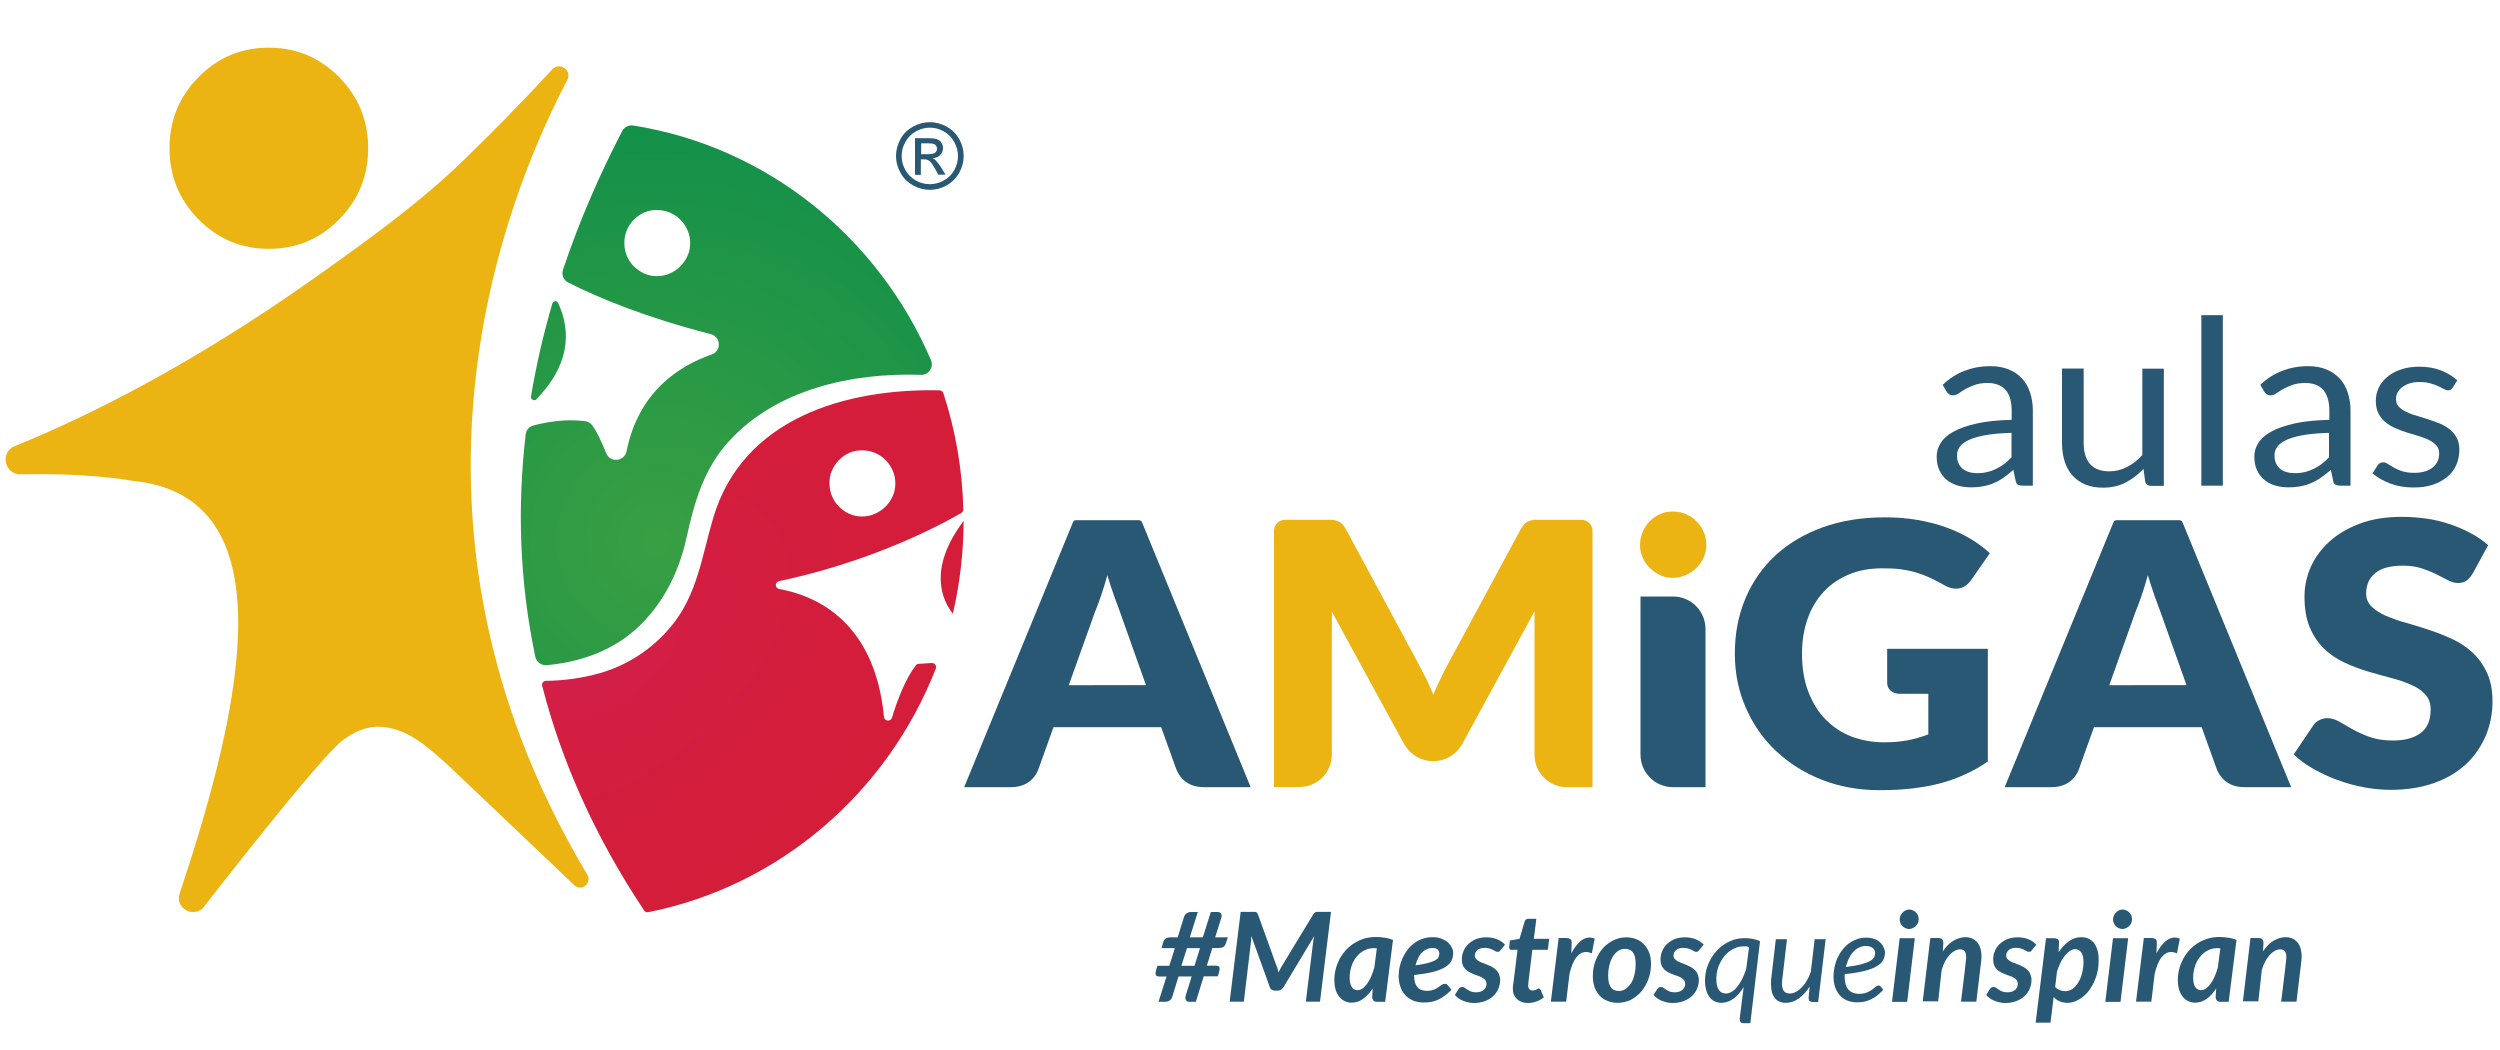 <?xml version="1.0" encoding="utf-8"?>
<!-- Generator: Adobe Illustrator 25.0.0, SVG Export Plug-In . SVG Version: 6.00 Build 0)  -->
<svg version="1.1" id="Capa_1" xmlns="http://www.w3.org/2000/svg" xmlns:xlink="http://www.w3.org/1999/xlink" x="0px" y="0px"
	 viewBox="0 0 150 63" style="enable-background:new 0 0 150 63;" xml:space="preserve">
<style type="text/css">
	.st0{fill:#295874;}
	.st1{fill:#EBB413;}
	.st2{fill-rule:evenodd;clip-rule:evenodd;fill:#EBB413;}
	.st3{fill:url(#SVGID_1_);}
	.st4{fill:url(#SVGID_2_);}
	.st5{fill:url(#SVGID_3_);}
</style>
<g>
	<path class="st0" d="M121.96,29.14h-0.57c-0.13,0-0.23-0.02-0.3-0.05c-0.08-0.04-0.13-0.12-0.15-0.24l-0.14-0.66
		c-0.19,0.17-0.38,0.32-0.56,0.45c-0.18,0.13-0.37,0.24-0.58,0.33c-0.2,0.09-0.42,0.16-0.65,0.2c-0.23,0.05-0.48,0.07-0.76,0.07
		c-0.28,0-0.55-0.04-0.8-0.11c-0.25-0.08-0.46-0.19-0.65-0.34c-0.18-0.15-0.33-0.34-0.44-0.58c-0.11-0.23-0.16-0.51-0.16-0.83
		c0-0.28,0.08-0.55,0.24-0.8c0.16-0.26,0.41-0.49,0.77-0.68c0.35-0.2,0.82-0.36,1.39-0.49c0.58-0.13,1.27-0.2,2.1-0.22v-0.55
		c0-0.54-0.12-0.96-0.36-1.24c-0.25-0.28-0.61-0.42-1.08-0.42c-0.31,0-0.58,0.04-0.79,0.12c-0.21,0.08-0.4,0.16-0.56,0.25
		c-0.16,0.1-0.29,0.18-0.4,0.26c-0.11,0.08-0.22,0.11-0.34,0.11c-0.09,0-0.16-0.02-0.23-0.07c-0.07-0.05-0.12-0.1-0.15-0.16
		l-0.23-0.4c0.4-0.38,0.84-0.66,1.31-0.84c0.47-0.18,0.98-0.28,1.55-0.28c0.41,0,0.77,0.06,1.09,0.19c0.32,0.13,0.59,0.31,0.8,0.54
		c0.22,0.23,0.38,0.51,0.49,0.84c0.11,0.33,0.17,0.69,0.17,1.08V29.14z M118.62,28.39c0.23,0,0.43-0.02,0.62-0.07
		c0.19-0.04,0.37-0.11,0.53-0.19c0.17-0.08,0.33-0.18,0.48-0.29c0.15-0.12,0.3-0.25,0.44-0.4v-1.47c-0.59,0.02-1.09,0.06-1.51,0.13
		c-0.42,0.07-0.75,0.17-1.01,0.28c-0.26,0.12-0.45,0.25-0.57,0.41c-0.12,0.16-0.18,0.33-0.18,0.53c0,0.19,0.03,0.34,0.09,0.48
		c0.06,0.13,0.15,0.24,0.25,0.33c0.11,0.08,0.23,0.15,0.37,0.19C118.29,28.37,118.45,28.39,118.62,28.39z"/>
	<path class="st0" d="M125.02,22.11v4.49c0,0.53,0.13,0.94,0.38,1.24c0.26,0.29,0.64,0.44,1.16,0.44c0.38,0,0.73-0.09,1.06-0.26
		c0.34-0.17,0.64-0.41,0.92-0.72v-5.18h1.29v7.03h-0.77c-0.18,0-0.3-0.08-0.35-0.26l-0.1-0.76c-0.32,0.34-0.67,0.61-1.07,0.82
		c-0.4,0.21-0.85,0.31-1.36,0.31c-0.4,0-0.75-0.06-1.06-0.19c-0.31-0.13-0.56-0.31-0.77-0.54c-0.21-0.23-0.36-0.51-0.47-0.84
		c-0.1-0.33-0.16-0.69-0.16-1.09v-4.49H125.02z"/>
	<path class="st0" d="M133.37,18.91v10.23h-1.29V18.91H133.37z"/>
	<path class="st0" d="M141.01,29.14h-0.57c-0.13,0-0.23-0.02-0.3-0.05c-0.08-0.04-0.13-0.12-0.15-0.24l-0.14-0.66
		c-0.19,0.17-0.38,0.32-0.57,0.45c-0.18,0.13-0.37,0.24-0.58,0.33c-0.2,0.09-0.42,0.16-0.64,0.2c-0.23,0.05-0.48,0.07-0.76,0.07
		c-0.29,0-0.55-0.04-0.8-0.11c-0.25-0.08-0.46-0.19-0.64-0.34c-0.18-0.15-0.33-0.34-0.44-0.58c-0.11-0.23-0.16-0.51-0.16-0.83
		c0-0.28,0.08-0.55,0.24-0.8c0.16-0.26,0.42-0.49,0.77-0.68c0.35-0.2,0.82-0.36,1.39-0.49c0.57-0.13,1.27-0.2,2.1-0.22v-0.55
		c0-0.54-0.12-0.96-0.36-1.24c-0.24-0.28-0.61-0.42-1.08-0.42c-0.31,0-0.58,0.04-0.79,0.12c-0.22,0.08-0.4,0.16-0.56,0.25
		c-0.16,0.1-0.29,0.18-0.41,0.26c-0.11,0.08-0.22,0.11-0.33,0.11c-0.09,0-0.16-0.02-0.23-0.07c-0.07-0.05-0.12-0.1-0.15-0.16
		l-0.23-0.4c0.4-0.38,0.84-0.66,1.31-0.84c0.47-0.18,0.98-0.28,1.55-0.28c0.41,0,0.77,0.06,1.09,0.19c0.32,0.13,0.58,0.31,0.8,0.54
		c0.22,0.23,0.38,0.51,0.49,0.84c0.11,0.33,0.17,0.69,0.17,1.08V29.14z M137.67,28.39c0.23,0,0.43-0.02,0.62-0.07
		c0.19-0.04,0.36-0.11,0.53-0.19c0.17-0.08,0.33-0.18,0.48-0.29c0.15-0.12,0.3-0.25,0.44-0.4v-1.47c-0.59,0.02-1.1,0.06-1.51,0.13
		c-0.41,0.07-0.75,0.17-1.01,0.28c-0.26,0.12-0.45,0.25-0.57,0.41c-0.12,0.16-0.18,0.33-0.18,0.53c0,0.19,0.03,0.34,0.09,0.48
		c0.06,0.13,0.15,0.24,0.25,0.33c0.1,0.08,0.23,0.15,0.37,0.19C137.35,28.37,137.51,28.39,137.67,28.39z"/>
	<path class="st0" d="M147.15,23.27c-0.06,0.1-0.15,0.15-0.27,0.15c-0.07,0-0.16-0.03-0.25-0.08c-0.09-0.05-0.2-0.11-0.34-0.17
		c-0.13-0.06-0.29-0.12-0.47-0.17c-0.18-0.05-0.4-0.08-0.65-0.08c-0.22,0-0.41,0.03-0.58,0.08c-0.17,0.05-0.32,0.13-0.45,0.22
		c-0.12,0.09-0.22,0.2-0.28,0.32c-0.07,0.12-0.1,0.26-0.1,0.4c0,0.18,0.05,0.33,0.16,0.45c0.11,0.12,0.25,0.22,0.43,0.31
		c0.18,0.09,0.38,0.17,0.61,0.23c0.23,0.07,0.46,0.14,0.7,0.22c0.24,0.08,0.47,0.16,0.7,0.25c0.23,0.09,0.43,0.21,0.61,0.35
		c0.18,0.14,0.32,0.31,0.43,0.51c0.11,0.2,0.16,0.44,0.16,0.73c0,0.32-0.06,0.62-0.18,0.9c-0.12,0.28-0.3,0.51-0.53,0.71
		c-0.24,0.2-0.52,0.36-0.87,0.48c-0.34,0.12-0.74,0.17-1.18,0.17c-0.51,0-0.97-0.08-1.39-0.24c-0.42-0.16-0.77-0.36-1.06-0.61
		l0.3-0.47c0.04-0.06,0.09-0.11,0.14-0.14c0.05-0.03,0.12-0.05,0.21-0.05c0.09,0,0.18,0.03,0.27,0.1c0.1,0.06,0.21,0.13,0.35,0.21
		c0.14,0.08,0.3,0.15,0.5,0.22c0.2,0.06,0.44,0.1,0.73,0.1c0.25,0,0.47-0.03,0.66-0.09c0.19-0.06,0.35-0.15,0.47-0.25
		c0.13-0.11,0.22-0.23,0.28-0.37c0.06-0.14,0.09-0.29,0.09-0.44c0-0.2-0.05-0.36-0.16-0.48c-0.11-0.13-0.25-0.23-0.43-0.33
		c-0.18-0.09-0.38-0.17-0.61-0.24c-0.23-0.07-0.46-0.14-0.7-0.21c-0.24-0.07-0.47-0.16-0.7-0.26c-0.23-0.1-0.43-0.21-0.61-0.36
		c-0.18-0.14-0.32-0.32-0.43-0.53c-0.11-0.21-0.16-0.46-0.16-0.77c0-0.27,0.06-0.53,0.17-0.77c0.12-0.25,0.28-0.46,0.51-0.65
		c0.22-0.19,0.49-0.34,0.82-0.45c0.32-0.11,0.69-0.17,1.1-0.17c0.48,0,0.91,0.07,1.3,0.22c0.38,0.15,0.71,0.35,0.99,0.6
		L147.15,23.27z"/>
</g>
<path class="st0" d="M113.06,44.54c0.55,0,1.03-0.05,1.45-0.13c0.42-0.09,0.82-0.2,1.19-0.35v-2.43h-1.68
	c-0.25,0-0.44-0.06-0.58-0.19c-0.14-0.12-0.21-0.28-0.21-0.47v-2.04h6.04v6.76c-0.43,0.3-0.89,0.56-1.36,0.77
	c-0.47,0.22-0.97,0.4-1.5,0.54c-0.53,0.14-1.1,0.24-1.7,0.31c-0.6,0.07-1.25,0.1-1.94,0.1c-1.25,0-2.4-0.21-3.45-0.62
	c-1.06-0.42-1.97-0.99-2.75-1.72c-0.78-0.73-1.38-1.6-1.82-2.6c-0.44-1-0.66-2.09-0.66-3.26c0-1.19,0.21-2.29,0.63-3.29
	c0.42-1,1.02-1.87,1.8-2.59c0.78-0.72,1.73-1.29,2.84-1.69c1.11-0.4,2.35-0.6,3.72-0.6c0.71,0,1.37,0.05,1.99,0.16
	c0.62,0.11,1.2,0.26,1.72,0.45c0.52,0.19,1,0.42,1.44,0.68c0.44,0.26,0.82,0.55,1.16,0.86l-1.14,1.64
	c-0.11,0.15-0.24,0.27-0.39,0.36c-0.15,0.09-0.32,0.13-0.5,0.13c-0.23,0-0.47-0.07-0.72-0.22c-0.31-0.17-0.6-0.33-0.88-0.45
	c-0.28-0.13-0.56-0.23-0.85-0.32c-0.29-0.08-0.59-0.14-0.91-0.18c-0.32-0.04-0.68-0.05-1.08-0.05c-0.74,0-1.4,0.12-1.99,0.37
	c-0.59,0.25-1.1,0.59-1.51,1.04c-0.42,0.45-0.74,0.98-0.96,1.61c-0.22,0.62-0.34,1.32-0.34,2.09c0,0.85,0.12,1.61,0.37,2.27
	c0.25,0.66,0.59,1.22,1.03,1.67c0.44,0.46,0.96,0.8,1.56,1.04C111.69,44.42,112.34,44.54,113.06,44.54z"/>
<path class="st0" d="M148.34,34.45c-0.12,0.18-0.24,0.31-0.37,0.4c-0.13,0.09-0.3,0.13-0.5,0.13c-0.18,0-0.37-0.05-0.58-0.16
	c-0.21-0.11-0.44-0.22-0.7-0.36c-0.26-0.13-0.56-0.25-0.89-0.36c-0.33-0.11-0.71-0.16-1.14-0.16c-0.74,0-1.29,0.15-1.65,0.45
	c-0.36,0.3-0.54,0.7-0.54,1.21c0,0.32,0.11,0.59,0.33,0.8c0.22,0.21,0.5,0.4,0.86,0.55c0.35,0.15,0.76,0.3,1.21,0.42
	c0.46,0.13,0.92,0.27,1.39,0.43c0.48,0.16,0.94,0.34,1.39,0.55c0.45,0.21,0.86,0.49,1.21,0.81c0.35,0.33,0.64,0.73,0.86,1.21
	c0.22,0.47,0.33,1.04,0.33,1.71c0,0.74-0.14,1.43-0.41,2.08c-0.28,0.64-0.67,1.21-1.18,1.69c-0.52,0.48-1.15,0.86-1.92,1.13
	c-0.76,0.27-1.62,0.41-2.58,0.41c-0.53,0-1.07-0.05-1.61-0.15c-0.55-0.1-1.08-0.25-1.6-0.44c-0.51-0.18-0.99-0.41-1.45-0.67
	c-0.45-0.25-0.84-0.54-1.18-0.86l1.17-1.74c0.08-0.13,0.21-0.24,0.36-0.32c0.16-0.08,0.32-0.12,0.5-0.12c0.23,0,0.47,0.07,0.71,0.21
	c0.24,0.14,0.5,0.29,0.8,0.46c0.3,0.17,0.64,0.32,1.03,0.46c0.39,0.14,0.85,0.21,1.38,0.21c0.72,0,1.27-0.15,1.67-0.45
	c0.4-0.29,0.6-0.77,0.6-1.41c0-0.37-0.11-0.68-0.33-0.91c-0.22-0.24-0.5-0.43-0.86-0.58c-0.35-0.16-0.75-0.29-1.21-0.41
	c-0.45-0.12-0.92-0.25-1.39-0.39c-0.47-0.14-0.94-0.32-1.39-0.53c-0.45-0.21-0.85-0.48-1.21-0.82c-0.35-0.34-0.64-0.77-0.86-1.28
	c-0.22-0.51-0.32-1.14-0.32-1.88c0-0.6,0.13-1.19,0.38-1.76c0.26-0.57,0.63-1.08,1.13-1.53c0.5-0.45,1.11-0.8,1.83-1.07
	c0.72-0.27,1.55-0.4,2.49-0.4c0.52,0,1.03,0.04,1.52,0.11c0.49,0.07,0.96,0.19,1.4,0.34c0.44,0.15,0.86,0.33,1.24,0.54
	c0.39,0.21,0.73,0.44,1.03,0.71L148.34,34.45z"/>
<path class="st0" d="M68.53,31.36c-0.06-0.15-0.17-0.15-0.26-0.15h-3.66l0,0c-0.08,0-0.17-0.01-0.23,0.12l-6.53,15.9h2.81
	c1.3,0,1.62-1,1.67-1.15l0.88-2.45h6.46l0.06,0.17l0,0l0.82,2.28c0.06,0.15,0.38,1.15,1.68,1.15h2.81L68.53,31.36z M64.13,41.1
	l1.56-4.36c0.12-0.28,0.24-0.61,0.37-0.99c0.13-0.38,0.26-0.79,0.38-1.24c0.13,0.44,0.27,0.85,0.4,1.23
	c0.14,0.38,0.26,0.71,0.36,0.98l1.56,4.39H64.13z"/>
<path class="st0" d="M130.96,31.36c-0.06-0.15-0.17-0.15-0.25-0.15h-3.67l0,0c-0.08,0-0.17-0.01-0.23,0.12l-6.53,15.9h2.81
	c1.3,0,1.62-1,1.67-1.15l0.88-2.45h6.46l0.06,0.17l0,0l0.82,2.28c0.06,0.15,0.38,1.15,1.68,1.15h2.81L130.96,31.36z M126.56,41.1
	l1.56-4.36c0.12-0.28,0.24-0.61,0.37-0.99c0.13-0.38,0.26-0.79,0.38-1.24c0.13,0.44,0.27,0.85,0.4,1.23
	c0.14,0.38,0.25,0.71,0.36,0.98l1.56,4.39H126.56z"/>
<path class="st0" d="M100.38,35.79h-1.95v9.49c0,1.08,0.87,1.95,1.95,1.95h1.95v-9.49C102.33,36.66,101.46,35.79,100.38,35.79z"/>
<path class="st1" d="M101.78,31.27c-0.18-0.18-0.4-0.33-0.64-0.43c-0.24-0.1-0.5-0.15-0.78-0.15c-0.27,0-0.52,0.05-0.75,0.15
	c-0.23,0.1-0.44,0.25-0.62,0.43c-0.18,0.19-0.32,0.4-0.43,0.64c-0.1,0.24-0.16,0.5-0.16,0.78c0,0.27,0.05,0.53,0.16,0.76
	c0.1,0.24,0.24,0.45,0.43,0.63c0.18,0.18,0.39,0.32,0.62,0.43c0.23,0.11,0.49,0.16,0.75,0.16c0.28,0,0.54-0.06,0.78-0.16
	c0.25-0.11,0.46-0.25,0.64-0.43c0.19-0.18,0.33-0.39,0.44-0.63c0.11-0.24,0.16-0.49,0.16-0.76c0-0.28-0.05-0.54-0.16-0.78
	C102.11,31.66,101.96,31.45,101.78,31.27z"/>
<path class="st1" d="M95.55,31.85c0-0.37-0.3-0.66-0.66-0.66c-0.99,0-2.76,0-2.8,0c-0.13,0.01-0.24,0.03-0.34,0.07
	c-0.1,0.04-0.19,0.09-0.27,0.17c-0.08,0.08-0.16,0.19-0.24,0.33l-4.37,8.1c-0.16,0.29-0.31,0.58-0.45,0.89
	c-0.15,0.3-0.29,0.61-0.42,0.93l0,0l0,0c-0.13-0.31-0.27-0.62-0.41-0.92c-0.15-0.3-0.3-0.59-0.45-0.87l-4.38-8.13
	c-0.08-0.14-0.16-0.25-0.24-0.33c-0.08-0.08-0.18-0.13-0.28-0.17c-0.1-0.04-0.22-0.06-0.34-0.07c-0.06,0-1.81,0-2.8,0
	c-0.37,0-0.66,0.3-0.66,0.66v15.37v0l1.53,0c1.07,0,1.94-0.87,1.94-1.94V36.7l4.39,8.04h0.01c0.35,0.56,0.97,0.93,1.68,0.93
	c0.71,0,1.33-0.37,1.68-0.93h0.01l4.39-8.06v8.61c0,1.07,0.87,1.94,1.94,1.94h1.54L95.55,31.85z"/>
<g>
	<path class="st0" d="M72.22,58.59l-0.47,1.52h-0.41c-0.06,0-0.12-0.02-0.16-0.07c-0.04-0.05-0.06-0.11-0.06-0.18
		c0-0.03,0.01-0.07,0.02-0.12l0.36-1.15h-0.79l-0.37,1.2c-0.03,0.12-0.09,0.2-0.18,0.25c-0.08,0.05-0.17,0.07-0.26,0.07h-0.39
		l0.48-1.52h-0.44c-0.07,0-0.12-0.01-0.16-0.04c-0.04-0.03-0.06-0.08-0.06-0.15c0-0.04,0.01-0.1,0.03-0.17l0.08-0.28h0.72l0.33-1.06
		h-0.8l0.11-0.37c0.03-0.09,0.07-0.16,0.14-0.21c0.07-0.04,0.16-0.07,0.29-0.07h0.43l0.38-1.22c0.03-0.09,0.08-0.17,0.16-0.22
		c0.08-0.05,0.16-0.08,0.26-0.08h0.41l-0.48,1.52h0.78l0.48-1.52h0.4c0.07,0,0.14,0.02,0.18,0.06c0.05,0.04,0.07,0.1,0.07,0.16
		c0,0.03-0.01,0.06-0.01,0.09l-0.38,1.21h0.76l-0.12,0.37c-0.03,0.09-0.08,0.16-0.14,0.2c-0.06,0.04-0.16,0.07-0.28,0.07h-0.39
		l-0.33,1.06h0.55c0.07,0,0.12,0.01,0.16,0.04c0.04,0.03,0.06,0.08,0.06,0.15c0,0.04-0.01,0.1-0.03,0.17l-0.08,0.28H72.22z
		 M70.88,57.95h0.79l0.33-1.06h-0.78L70.88,57.95z"/>
	<path class="st0" d="M76.66,58.15c0.02,0.07,0.03,0.14,0.05,0.2c0.03-0.07,0.06-0.14,0.1-0.2c0.03-0.07,0.07-0.13,0.11-0.2
		l1.87-3.08c0.02-0.04,0.05-0.07,0.07-0.09c0.02-0.02,0.05-0.04,0.07-0.05c0.03-0.01,0.06-0.02,0.09-0.02c0.03,0,0.07,0,0.11,0h0.73
		l-0.66,5.39h-0.85l0.43-3.51c0.01-0.06,0.02-0.14,0.03-0.21c0.01-0.08,0.03-0.16,0.05-0.23l-1.85,3.08
		c-0.04,0.07-0.09,0.12-0.16,0.16c-0.06,0.03-0.13,0.05-0.21,0.05h-0.13c-0.07,0-0.14-0.02-0.2-0.05c-0.06-0.03-0.1-0.09-0.12-0.16
		l-1.11-3.07c0,0.08-0.01,0.15-0.01,0.22c0,0.07-0.01,0.14-0.02,0.2l-0.42,3.52h-0.85l0.66-5.39h0.73c0.04,0,0.08,0,0.11,0
		c0.03,0,0.06,0.01,0.09,0.02c0.02,0.01,0.05,0.03,0.06,0.05c0.02,0.02,0.03,0.05,0.05,0.09l1.11,3.08
		C76.63,58.02,76.65,58.09,76.66,58.15z"/>
	<path class="st0" d="M83.11,60.11h-0.48c-0.11,0-0.19-0.03-0.23-0.08c-0.04-0.05-0.07-0.12-0.07-0.2l0.03-0.52
		c-0.17,0.26-0.36,0.47-0.57,0.62c-0.21,0.15-0.44,0.23-0.7,0.23c-0.14,0-0.28-0.03-0.4-0.09c-0.13-0.06-0.23-0.14-0.33-0.26
		c-0.09-0.11-0.17-0.25-0.22-0.42c-0.05-0.17-0.08-0.37-0.08-0.6c0-0.23,0.03-0.45,0.09-0.67c0.06-0.22,0.14-0.42,0.24-0.61
		c0.11-0.19,0.23-0.36,0.38-0.52c0.15-0.16,0.32-0.3,0.5-0.41c0.18-0.11,0.38-0.2,0.6-0.27c0.21-0.06,0.44-0.09,0.68-0.09
		c0.17,0,0.34,0.01,0.52,0.04c0.17,0.02,0.34,0.07,0.51,0.13L83.11,60.11z M81.45,59.41c0.1,0,0.2-0.03,0.3-0.1
		c0.1-0.07,0.19-0.17,0.28-0.29c0.09-0.12,0.17-0.27,0.24-0.43c0.07-0.17,0.14-0.35,0.19-0.54l0.15-1.15
		c-0.07-0.01-0.13-0.01-0.19-0.01c-0.21,0-0.4,0.05-0.57,0.14c-0.18,0.09-0.33,0.22-0.46,0.38c-0.13,0.16-0.23,0.35-0.3,0.56
		c-0.07,0.21-0.11,0.44-0.11,0.67c0,0.27,0.04,0.46,0.13,0.59C81.19,59.35,81.31,59.41,81.45,59.41z"/>
	<path class="st0" d="M87.19,57.17c0,0.17-0.03,0.33-0.1,0.47s-0.19,0.27-0.37,0.38c-0.18,0.11-0.42,0.21-0.72,0.29
		c-0.3,0.08-0.69,0.14-1.15,0.19v0.05c0,0.6,0.25,0.9,0.76,0.9c0.11,0,0.21-0.01,0.29-0.03c0.08-0.02,0.16-0.05,0.22-0.08
		c0.06-0.03,0.12-0.06,0.17-0.1c0.05-0.04,0.1-0.07,0.14-0.1c0.04-0.03,0.09-0.06,0.13-0.08c0.04-0.02,0.09-0.03,0.14-0.03
		c0.03,0,0.06,0.01,0.09,0.02c0.03,0.01,0.05,0.03,0.07,0.06l0.23,0.28c-0.13,0.13-0.26,0.25-0.39,0.34
		c-0.13,0.1-0.26,0.18-0.39,0.24c-0.13,0.06-0.27,0.11-0.42,0.14c-0.15,0.03-0.31,0.04-0.48,0.04c-0.22,0-0.43-0.04-0.61-0.11
		c-0.18-0.08-0.34-0.18-0.47-0.32c-0.13-0.14-0.23-0.3-0.3-0.5c-0.07-0.19-0.11-0.41-0.11-0.65c0-0.2,0.02-0.4,0.07-0.59
		c0.04-0.19,0.11-0.38,0.19-0.55c0.08-0.17,0.18-0.33,0.3-0.48c0.12-0.15,0.25-0.27,0.4-0.38c0.15-0.11,0.32-0.19,0.5-0.25
		c0.18-0.06,0.37-0.09,0.58-0.09c0.2,0,0.38,0.03,0.53,0.09c0.15,0.06,0.28,0.13,0.38,0.22c0.1,0.09,0.18,0.19,0.23,0.3
		C87.17,56.96,87.19,57.07,87.19,57.17z M85.94,56.88c-0.12,0-0.24,0.03-0.35,0.08c-0.11,0.05-0.2,0.12-0.29,0.21
		c-0.09,0.09-0.16,0.2-0.22,0.33c-0.06,0.13-0.11,0.27-0.15,0.42c0.31-0.04,0.56-0.09,0.74-0.14s0.33-0.1,0.44-0.16
		c0.1-0.06,0.17-0.12,0.2-0.19c0.03-0.07,0.05-0.14,0.05-0.22c0-0.04-0.01-0.08-0.02-0.12c-0.02-0.04-0.04-0.08-0.07-0.11
		c-0.03-0.03-0.08-0.06-0.13-0.08C86.08,56.89,86.01,56.88,85.94,56.88z"/>
	<path class="st0" d="M90.03,57.01c-0.03,0.04-0.05,0.07-0.08,0.08c-0.02,0.02-0.06,0.02-0.1,0.02c-0.04,0-0.09-0.01-0.13-0.04
		c-0.04-0.02-0.1-0.05-0.15-0.08c-0.06-0.03-0.13-0.06-0.2-0.08c-0.08-0.02-0.17-0.04-0.27-0.04c-0.2,0-0.35,0.04-0.45,0.13
		c-0.1,0.09-0.16,0.2-0.16,0.33c0,0.08,0.02,0.14,0.07,0.2c0.04,0.05,0.1,0.1,0.17,0.14c0.07,0.04,0.15,0.08,0.24,0.11
		c0.09,0.03,0.18,0.07,0.28,0.11c0.09,0.04,0.19,0.08,0.28,0.13c0.09,0.05,0.17,0.11,0.24,0.18s0.13,0.15,0.17,0.25
		c0.04,0.1,0.07,0.22,0.07,0.35c0,0.18-0.04,0.36-0.11,0.53c-0.07,0.17-0.18,0.31-0.31,0.44c-0.14,0.13-0.3,0.22-0.5,0.3
		c-0.19,0.07-0.41,0.11-0.65,0.11c-0.12,0-0.24-0.01-0.35-0.04c-0.11-0.02-0.22-0.06-0.32-0.1c-0.1-0.04-0.19-0.09-0.27-0.15
		c-0.08-0.06-0.15-0.12-0.21-0.19l0.22-0.35c0.03-0.04,0.06-0.07,0.1-0.1c0.04-0.02,0.08-0.03,0.14-0.03s0.1,0.02,0.14,0.05
		c0.04,0.03,0.09,0.07,0.15,0.11c0.06,0.04,0.13,0.07,0.21,0.11c0.08,0.03,0.18,0.05,0.31,0.05c0.1,0,0.19-0.01,0.27-0.04
		c0.08-0.03,0.14-0.06,0.2-0.11c0.05-0.05,0.09-0.1,0.12-0.16c0.03-0.06,0.04-0.13,0.04-0.2c0-0.08-0.02-0.15-0.06-0.21
		c-0.04-0.06-0.1-0.1-0.17-0.15c-0.07-0.04-0.15-0.08-0.24-0.11c-0.09-0.03-0.18-0.06-0.27-0.1c-0.09-0.03-0.18-0.07-0.27-0.12
		c-0.09-0.04-0.17-0.1-0.24-0.17s-0.13-0.15-0.17-0.25c-0.04-0.1-0.06-0.22-0.06-0.36c0-0.17,0.03-0.33,0.1-0.49
		c0.06-0.16,0.16-0.3,0.28-0.42c0.13-0.12,0.28-0.22,0.46-0.3c0.18-0.07,0.39-0.11,0.63-0.11c0.24,0,0.46,0.04,0.65,0.12
		c0.19,0.08,0.35,0.19,0.47,0.32L90.03,57.01z"/>
	<path class="st0" d="M90.77,59.33c0-0.02,0-0.04,0-0.06c0-0.02,0-0.06,0.01-0.1c0-0.05,0.01-0.11,0.02-0.18
		c0.01-0.08,0.02-0.17,0.04-0.29l0.21-1.71h-0.36c-0.04,0-0.08-0.01-0.1-0.04c-0.03-0.03-0.04-0.07-0.04-0.12c0,0,0-0.01,0-0.01
		c0-0.01,0-0.02,0.01-0.05c0-0.03,0.01-0.07,0.01-0.12c0.01-0.05,0.01-0.13,0.02-0.22l0.58-0.1l0.31-1.04
		c0.01-0.05,0.04-0.09,0.08-0.12c0.04-0.03,0.08-0.04,0.13-0.04h0.49l-0.15,1.2h0.92l-0.08,0.66h-0.93l-0.2,1.66
		c-0.01,0.1-0.02,0.18-0.03,0.24s-0.01,0.11-0.01,0.14c0,0.03-0.01,0.06-0.01,0.07s0,0.02,0,0.03c0,0.09,0.02,0.17,0.07,0.22
		c0.05,0.05,0.11,0.08,0.2,0.08c0.05,0,0.1-0.01,0.13-0.02c0.04-0.01,0.07-0.03,0.1-0.04c0.03-0.01,0.05-0.03,0.07-0.04
		c0.02-0.01,0.04-0.02,0.06-0.02c0.03,0,0.05,0.01,0.07,0.02c0.02,0.01,0.03,0.03,0.04,0.06l0.2,0.45c-0.14,0.11-0.29,0.2-0.45,0.25
		c-0.17,0.06-0.33,0.09-0.5,0.09c-0.27,0-0.48-0.07-0.64-0.22C90.86,59.8,90.77,59.6,90.77,59.33z"/>
	<path class="st0" d="M93.05,60.11l0.47-3.83h0.47c0.09,0,0.16,0.02,0.22,0.06c0.06,0.04,0.09,0.1,0.09,0.19c0,0.02,0,0.05,0,0.09
		c0,0.04-0.01,0.11-0.01,0.2c0,0.09-0.01,0.22-0.01,0.38c0.16-0.3,0.33-0.53,0.51-0.7c0.19-0.16,0.38-0.25,0.58-0.25
		c0.1,0,0.2,0.02,0.31,0.07l-0.17,0.88c-0.12-0.05-0.24-0.08-0.35-0.08c-0.22,0-0.41,0.11-0.58,0.32c-0.17,0.21-0.3,0.54-0.41,0.99
		l-0.2,1.67H93.05z"/>
	<path class="st0" d="M97.05,60.17c-0.21,0-0.41-0.04-0.59-0.11c-0.18-0.07-0.34-0.17-0.47-0.31c-0.13-0.14-0.23-0.3-0.31-0.5
		c-0.07-0.2-0.11-0.43-0.11-0.68c0-0.33,0.05-0.64,0.16-0.92c0.11-0.29,0.25-0.53,0.43-0.74c0.18-0.21,0.4-0.37,0.64-0.49
		c0.24-0.12,0.5-0.18,0.78-0.18c0.21,0,0.41,0.04,0.59,0.11c0.18,0.07,0.34,0.17,0.47,0.31c0.13,0.14,0.23,0.3,0.31,0.5
		s0.11,0.43,0.11,0.68c0,0.33-0.05,0.63-0.16,0.92c-0.11,0.28-0.25,0.53-0.43,0.74c-0.18,0.21-0.4,0.37-0.64,0.5
		C97.59,60.11,97.33,60.17,97.05,60.17z M97.13,59.46c0.15,0,0.29-0.04,0.42-0.13c0.12-0.09,0.23-0.21,0.32-0.35
		c0.09-0.15,0.16-0.32,0.2-0.52c0.05-0.2,0.07-0.4,0.07-0.62c0-0.31-0.05-0.54-0.16-0.69c-0.11-0.15-0.27-0.22-0.48-0.22
		c-0.15,0-0.29,0.04-0.42,0.13c-0.12,0.09-0.23,0.2-0.32,0.35c-0.09,0.15-0.15,0.32-0.2,0.52c-0.05,0.2-0.07,0.4-0.07,0.62
		c0,0.31,0.05,0.54,0.16,0.68C96.76,59.39,96.92,59.46,97.13,59.46z"/>
	<path class="st0" d="M101.95,57.01c-0.03,0.04-0.05,0.07-0.08,0.08c-0.02,0.02-0.06,0.02-0.1,0.02c-0.04,0-0.09-0.01-0.13-0.04
		c-0.04-0.02-0.1-0.05-0.15-0.08c-0.06-0.03-0.13-0.06-0.2-0.08c-0.08-0.02-0.17-0.04-0.27-0.04c-0.2,0-0.35,0.04-0.45,0.13
		c-0.1,0.09-0.16,0.2-0.16,0.33c0,0.08,0.02,0.14,0.07,0.2c0.04,0.05,0.1,0.1,0.17,0.14c0.07,0.04,0.15,0.08,0.24,0.11
		c0.09,0.03,0.18,0.07,0.28,0.11c0.09,0.04,0.19,0.08,0.28,0.13c0.09,0.05,0.17,0.11,0.24,0.18s0.13,0.15,0.17,0.25
		c0.04,0.1,0.07,0.22,0.07,0.35c0,0.18-0.04,0.36-0.11,0.53c-0.07,0.17-0.18,0.31-0.31,0.44c-0.14,0.13-0.3,0.22-0.5,0.3
		c-0.19,0.07-0.41,0.11-0.65,0.11c-0.12,0-0.24-0.01-0.35-0.04c-0.11-0.02-0.22-0.06-0.32-0.1c-0.1-0.04-0.19-0.09-0.27-0.15
		c-0.08-0.06-0.15-0.12-0.21-0.19l0.22-0.35c0.03-0.04,0.06-0.07,0.1-0.1c0.04-0.02,0.08-0.03,0.14-0.03s0.1,0.02,0.14,0.05
		c0.04,0.03,0.09,0.07,0.15,0.11c0.06,0.04,0.13,0.07,0.21,0.11c0.08,0.03,0.18,0.05,0.31,0.05c0.1,0,0.19-0.01,0.27-0.04
		c0.08-0.03,0.14-0.06,0.2-0.11c0.05-0.05,0.09-0.1,0.12-0.16c0.03-0.06,0.04-0.13,0.04-0.2c0-0.08-0.02-0.15-0.06-0.21
		c-0.04-0.06-0.1-0.1-0.17-0.15c-0.07-0.04-0.15-0.08-0.24-0.11c-0.09-0.03-0.18-0.06-0.27-0.1c-0.09-0.03-0.18-0.07-0.27-0.12
		c-0.09-0.04-0.17-0.1-0.24-0.17s-0.13-0.15-0.17-0.25c-0.04-0.1-0.06-0.22-0.06-0.36c0-0.17,0.03-0.33,0.1-0.49
		c0.06-0.16,0.16-0.3,0.28-0.42c0.13-0.12,0.28-0.22,0.46-0.3c0.18-0.07,0.39-0.11,0.63-0.11c0.24,0,0.46,0.04,0.65,0.12
		c0.19,0.08,0.35,0.19,0.47,0.32L101.95,57.01z"/>
	<path class="st0" d="M105.02,61.39h-0.42c-0.08,0-0.14-0.02-0.17-0.07c-0.03-0.05-0.05-0.1-0.05-0.16c0-0.01,0-0.02,0-0.04
		c0-0.02,0.01-0.04,0.01-0.06c0-0.02,0.01-0.04,0.01-0.06c0-0.02,0-0.03,0-0.03l0.22-1.75c-0.09,0.15-0.18,0.28-0.28,0.39
		c-0.1,0.12-0.2,0.22-0.32,0.3c-0.11,0.08-0.23,0.15-0.35,0.19c-0.12,0.04-0.25,0.07-0.38,0.07c-0.15,0-0.28-0.03-0.41-0.09
		c-0.12-0.06-0.23-0.14-0.31-0.26c-0.09-0.11-0.15-0.25-0.2-0.42s-0.07-0.35-0.07-0.57c0-0.22,0.03-0.44,0.08-0.65
		c0.06-0.21,0.14-0.41,0.24-0.6c0.1-0.19,0.23-0.36,0.37-0.52c0.14-0.16,0.3-0.29,0.48-0.41c0.18-0.12,0.37-0.2,0.57-0.27
		c0.2-0.06,0.42-0.09,0.64-0.09c0.16,0,0.32,0.01,0.47,0.04c0.15,0.03,0.3,0.07,0.45,0.14L105.02,61.39z M103.56,59.61
		c0.12,0,0.24-0.04,0.35-0.11c0.12-0.07,0.23-0.17,0.33-0.3s0.2-0.28,0.29-0.46c0.09-0.18,0.17-0.38,0.24-0.59l0.17-1.3
		c-0.05-0.04-0.1-0.07-0.16-0.07s-0.11,0-0.16,0c-0.15,0-0.29,0.02-0.43,0.07c-0.14,0.05-0.27,0.12-0.39,0.2
		c-0.12,0.09-0.23,0.19-0.33,0.31c-0.1,0.12-0.18,0.25-0.26,0.4c-0.07,0.14-0.13,0.3-0.17,0.46c-0.04,0.16-0.06,0.33-0.06,0.5
		C102.98,59.31,103.17,59.61,103.56,59.61z"/>
	<path class="st0" d="M107.22,56.34l-0.28,2.4c-0.01,0.05-0.01,0.1-0.01,0.14c0,0.04-0.01,0.09-0.01,0.13c0,0.2,0.04,0.36,0.11,0.45
		c0.08,0.1,0.2,0.15,0.36,0.15c0.11,0,0.23-0.03,0.35-0.09c0.12-0.06,0.24-0.15,0.35-0.26c0.11-0.11,0.22-0.25,0.31-0.41
		c0.1-0.16,0.18-0.34,0.25-0.54l0.23-1.96h0.66l-0.45,3.77h-0.33c-0.08,0-0.14-0.02-0.18-0.05c-0.04-0.03-0.06-0.09-0.06-0.16
		c0,0,0-0.02,0-0.07c0-0.04,0.01-0.09,0.01-0.14c0-0.05,0.01-0.1,0.01-0.14c0-0.04,0.01-0.06,0.01-0.07l0.03-0.3
		c-0.2,0.32-0.43,0.56-0.67,0.73c-0.25,0.17-0.5,0.25-0.77,0.25c-0.28,0-0.5-0.1-0.65-0.29c-0.16-0.19-0.23-0.47-0.23-0.82
		c0-0.05,0-0.1,0-0.15c0-0.05,0.01-0.11,0.01-0.16l0.28-2.4H107.22z"/>
	<path class="st0" d="M113.1,57.14c0,0.16-0.03,0.31-0.1,0.45c-0.07,0.14-0.19,0.26-0.37,0.37c-0.18,0.11-0.42,0.21-0.74,0.29
		c-0.31,0.08-0.72,0.15-1.21,0.2c0,0.03,0,0.05,0,0.08c0,0.03,0,0.05,0,0.08c0,0.33,0.07,0.59,0.22,0.76
		c0.15,0.17,0.36,0.26,0.66,0.26c0.12,0,0.23-0.01,0.32-0.04c0.09-0.02,0.18-0.06,0.25-0.09c0.07-0.04,0.14-0.08,0.19-0.12
		c0.06-0.04,0.11-0.08,0.15-0.12c0.05-0.04,0.09-0.07,0.13-0.09c0.04-0.02,0.08-0.04,0.12-0.04c0.04,0,0.09,0.02,0.12,0.06l0.16,0.2
		c-0.13,0.13-0.25,0.24-0.37,0.34c-0.12,0.09-0.24,0.17-0.37,0.23c-0.13,0.06-0.26,0.11-0.4,0.14c-0.14,0.03-0.29,0.04-0.45,0.04
		c-0.22,0-0.41-0.04-0.58-0.11c-0.17-0.07-0.32-0.17-0.44-0.31s-0.21-0.29-0.28-0.48c-0.06-0.19-0.1-0.4-0.1-0.63
		c0-0.19,0.02-0.39,0.06-0.58c0.04-0.19,0.1-0.38,0.18-0.55c0.08-0.17,0.17-0.34,0.29-0.48c0.11-0.15,0.24-0.28,0.39-0.39
		c0.15-0.11,0.31-0.19,0.48-0.26c0.17-0.06,0.36-0.09,0.56-0.09c0.19,0,0.36,0.03,0.5,0.08c0.14,0.05,0.25,0.12,0.34,0.21
		c0.09,0.08,0.16,0.18,0.2,0.28C113.07,56.96,113.1,57.05,113.1,57.14z M111.96,56.76c-0.16,0-0.3,0.03-0.43,0.1
		c-0.13,0.06-0.25,0.15-0.35,0.27c-0.1,0.11-0.19,0.25-0.26,0.4c-0.07,0.15-0.13,0.32-0.17,0.49c0.38-0.05,0.69-0.1,0.92-0.16
		c0.23-0.06,0.41-0.13,0.53-0.2c0.12-0.07,0.21-0.15,0.25-0.23c0.04-0.08,0.06-0.17,0.06-0.26c0-0.04-0.01-0.09-0.03-0.14
		c-0.02-0.05-0.05-0.09-0.09-0.13c-0.04-0.04-0.1-0.07-0.17-0.1C112.14,56.77,112.05,56.76,111.96,56.76z"/>
	<path class="st0" d="M114.89,56.29l-0.46,3.82h-0.91l0.46-3.82H114.89z M115.12,55.17c0,0.08-0.02,0.15-0.05,0.22
		c-0.03,0.07-0.08,0.13-0.13,0.18s-0.11,0.09-0.18,0.12c-0.07,0.03-0.14,0.05-0.22,0.05c-0.07,0-0.14-0.02-0.21-0.05
		c-0.07-0.03-0.13-0.07-0.18-0.12s-0.09-0.11-0.12-0.18c-0.03-0.07-0.05-0.14-0.05-0.22s0.02-0.16,0.05-0.23
		c0.03-0.07,0.07-0.13,0.13-0.19s0.11-0.1,0.18-0.13c0.07-0.03,0.14-0.05,0.21-0.05c0.07,0,0.15,0.02,0.22,0.05s0.13,0.07,0.18,0.12
		c0.05,0.05,0.1,0.11,0.13,0.19C115.11,55.02,115.12,55.09,115.12,55.17z"/>
	<path class="st0" d="M115.36,60.11l0.46-3.83h0.47c0.1,0,0.17,0.02,0.23,0.07c0.05,0.05,0.08,0.12,0.08,0.23l-0.03,0.5
		c0.19-0.29,0.41-0.5,0.64-0.64c0.24-0.14,0.48-0.21,0.73-0.21c0.14,0,0.27,0.03,0.39,0.08c0.12,0.05,0.21,0.13,0.3,0.22
		c0.08,0.1,0.15,0.22,0.19,0.36s0.07,0.31,0.07,0.49c0,0.05,0,0.09-0.01,0.14c0,0.05-0.01,0.1-0.01,0.15l-0.29,2.43h-0.92
		c0.05-0.42,0.09-0.78,0.13-1.07c0.03-0.29,0.06-0.53,0.09-0.73c0.02-0.19,0.04-0.35,0.05-0.46c0.01-0.11,0.02-0.19,0.03-0.25
		c0.01-0.06,0.01-0.09,0.01-0.11c0-0.02,0-0.03,0-0.05c0-0.16-0.03-0.28-0.09-0.36c-0.06-0.07-0.15-0.11-0.28-0.11
		c-0.1,0-0.21,0.03-0.32,0.09c-0.11,0.06-0.21,0.14-0.31,0.25c-0.1,0.11-0.19,0.24-0.27,0.39c-0.08,0.15-0.15,0.33-0.2,0.51
		l-0.21,1.88H115.36z"/>
	<path class="st0" d="M121.91,57.01c-0.03,0.04-0.05,0.07-0.08,0.08c-0.02,0.02-0.06,0.02-0.1,0.02c-0.04,0-0.09-0.01-0.13-0.04
		c-0.04-0.02-0.1-0.05-0.15-0.08c-0.06-0.03-0.13-0.06-0.2-0.08c-0.08-0.02-0.17-0.04-0.27-0.04c-0.2,0-0.35,0.04-0.45,0.13
		c-0.1,0.09-0.16,0.2-0.16,0.33c0,0.08,0.02,0.14,0.07,0.2c0.04,0.05,0.1,0.1,0.17,0.14c0.07,0.04,0.15,0.08,0.24,0.11
		c0.09,0.03,0.18,0.07,0.28,0.11c0.09,0.04,0.19,0.08,0.28,0.13c0.09,0.05,0.17,0.11,0.24,0.18c0.07,0.07,0.13,0.15,0.17,0.25
		c0.04,0.1,0.07,0.22,0.07,0.35c0,0.18-0.04,0.36-0.11,0.53c-0.07,0.17-0.18,0.31-0.31,0.44c-0.14,0.13-0.3,0.22-0.5,0.3
		c-0.19,0.07-0.41,0.11-0.65,0.11c-0.12,0-0.24-0.01-0.35-0.04c-0.11-0.02-0.22-0.06-0.32-0.1c-0.1-0.04-0.19-0.09-0.27-0.15
		c-0.08-0.06-0.15-0.12-0.21-0.19l0.22-0.35c0.03-0.04,0.06-0.07,0.1-0.1c0.04-0.02,0.08-0.03,0.14-0.03c0.05,0,0.1,0.02,0.14,0.05
		c0.04,0.03,0.09,0.07,0.15,0.11c0.06,0.04,0.13,0.07,0.21,0.11c0.08,0.03,0.18,0.05,0.31,0.05c0.1,0,0.19-0.01,0.27-0.04
		c0.08-0.03,0.14-0.06,0.2-0.11c0.05-0.05,0.09-0.1,0.12-0.16c0.03-0.06,0.04-0.13,0.04-0.2c0-0.08-0.02-0.15-0.06-0.21
		c-0.04-0.06-0.1-0.1-0.17-0.15c-0.07-0.04-0.15-0.08-0.24-0.11c-0.09-0.03-0.18-0.06-0.27-0.1c-0.09-0.03-0.18-0.07-0.27-0.12
		c-0.09-0.04-0.17-0.1-0.24-0.17s-0.13-0.15-0.17-0.25c-0.04-0.1-0.06-0.22-0.06-0.36c0-0.17,0.03-0.33,0.1-0.49
		c0.06-0.16,0.16-0.3,0.28-0.42c0.13-0.12,0.28-0.22,0.46-0.3c0.18-0.07,0.39-0.11,0.63-0.11c0.24,0,0.46,0.04,0.65,0.12
		c0.19,0.08,0.35,0.19,0.47,0.32L121.91,57.01z"/>
	<path class="st0" d="M122.14,61.36l0.62-5.07h0.47c0.08,0,0.16,0.02,0.22,0.05c0.06,0.04,0.09,0.09,0.09,0.18c0,0.01,0,0.04,0,0.08
		c0,0.04-0.01,0.1-0.01,0.18c0,0.08-0.01,0.2-0.01,0.35c0.18-0.28,0.39-0.49,0.62-0.66c0.23-0.16,0.48-0.24,0.74-0.24
		c0.16,0,0.3,0.03,0.43,0.09c0.13,0.06,0.24,0.15,0.33,0.26c0.09,0.12,0.16,0.26,0.21,0.44c0.05,0.18,0.07,0.39,0.07,0.63
		c0,0.22-0.02,0.43-0.07,0.64c-0.04,0.21-0.11,0.41-0.19,0.59c-0.08,0.19-0.18,0.36-0.29,0.51c-0.11,0.16-0.24,0.29-0.38,0.41
		c-0.14,0.11-0.29,0.2-0.45,0.27c-0.16,0.06-0.32,0.1-0.49,0.1c-0.17,0-0.33-0.03-0.47-0.09c-0.14-0.06-0.26-0.15-0.36-0.26
		l-0.19,1.54H122.14z M124.51,56.95c-0.1,0-0.2,0.03-0.31,0.1c-0.1,0.07-0.2,0.16-0.3,0.28c-0.1,0.12-0.19,0.26-0.27,0.43
		c-0.08,0.16-0.15,0.34-0.21,0.53l-0.11,0.93c0.08,0.09,0.18,0.15,0.29,0.19c0.11,0.04,0.22,0.06,0.32,0.06
		c0.16,0,0.31-0.05,0.45-0.15c0.13-0.1,0.25-0.23,0.34-0.4c0.1-0.16,0.17-0.35,0.22-0.55c0.05-0.2,0.08-0.41,0.08-0.62
		c0-0.27-0.04-0.47-0.13-0.6C124.79,57.02,124.66,56.95,124.51,56.95z"/>
	<path class="st0" d="M127.69,56.29l-0.46,3.82h-0.91l0.46-3.82H127.69z M127.92,55.17c0,0.08-0.02,0.15-0.05,0.22
		c-0.03,0.07-0.08,0.13-0.13,0.18s-0.11,0.09-0.18,0.12c-0.07,0.03-0.14,0.05-0.22,0.05c-0.07,0-0.14-0.02-0.21-0.05
		c-0.07-0.03-0.13-0.07-0.18-0.12s-0.09-0.11-0.12-0.18c-0.03-0.07-0.05-0.14-0.05-0.22s0.02-0.16,0.05-0.23
		c0.03-0.07,0.07-0.13,0.13-0.19s0.11-0.1,0.18-0.13c0.07-0.03,0.14-0.05,0.21-0.05c0.07,0,0.15,0.02,0.22,0.05s0.13,0.07,0.18,0.12
		c0.05,0.05,0.1,0.11,0.13,0.19S127.92,55.09,127.92,55.17z"/>
	<path class="st0" d="M128.16,60.11l0.47-3.83h0.47c0.09,0,0.16,0.02,0.22,0.06c0.06,0.04,0.09,0.1,0.09,0.19c0,0.02,0,0.05,0,0.09
		c0,0.04-0.01,0.11-0.01,0.2c0,0.09-0.01,0.22-0.01,0.38c0.16-0.3,0.33-0.53,0.51-0.7c0.19-0.16,0.38-0.25,0.58-0.25
		c0.1,0,0.2,0.02,0.31,0.07l-0.17,0.88c-0.12-0.05-0.24-0.08-0.35-0.08c-0.22,0-0.41,0.11-0.58,0.32c-0.17,0.21-0.3,0.54-0.41,0.99
		l-0.2,1.67H128.16z"/>
	<path class="st0" d="M133.72,60.11h-0.48c-0.11,0-0.19-0.03-0.23-0.08s-0.07-0.12-0.07-0.2l0.03-0.52
		c-0.17,0.26-0.36,0.47-0.57,0.62c-0.21,0.15-0.44,0.23-0.7,0.23c-0.14,0-0.28-0.03-0.4-0.09c-0.13-0.06-0.23-0.14-0.33-0.26
		c-0.09-0.11-0.17-0.25-0.22-0.42c-0.05-0.17-0.08-0.37-0.08-0.6c0-0.23,0.03-0.45,0.09-0.67c0.06-0.22,0.14-0.42,0.24-0.61
		c0.11-0.19,0.23-0.36,0.38-0.52c0.15-0.16,0.32-0.3,0.5-0.41c0.18-0.11,0.38-0.2,0.6-0.27c0.21-0.06,0.44-0.09,0.68-0.09
		c0.17,0,0.34,0.01,0.52,0.04c0.17,0.02,0.34,0.07,0.51,0.13L133.72,60.11z M132.06,59.41c0.1,0,0.2-0.03,0.3-0.1
		c0.1-0.07,0.19-0.17,0.28-0.29c0.09-0.12,0.17-0.27,0.24-0.43c0.07-0.17,0.14-0.35,0.19-0.54l0.15-1.15
		c-0.07-0.01-0.13-0.01-0.19-0.01c-0.21,0-0.4,0.05-0.57,0.14c-0.18,0.09-0.33,0.22-0.46,0.38c-0.13,0.16-0.23,0.35-0.3,0.56
		c-0.07,0.21-0.11,0.44-0.11,0.67c0,0.27,0.04,0.46,0.13,0.59C131.8,59.35,131.91,59.41,132.06,59.41z"/>
	<path class="st0" d="M134.57,60.11l0.46-3.83h0.47c0.1,0,0.17,0.02,0.23,0.07c0.05,0.05,0.08,0.12,0.08,0.23l-0.03,0.5
		c0.19-0.29,0.41-0.5,0.64-0.64c0.24-0.14,0.48-0.21,0.73-0.21c0.14,0,0.27,0.03,0.39,0.08c0.12,0.05,0.21,0.13,0.3,0.22
		c0.08,0.1,0.15,0.22,0.19,0.36c0.04,0.14,0.07,0.31,0.07,0.49c0,0.05,0,0.09-0.01,0.14c0,0.05-0.01,0.1-0.01,0.15l-0.29,2.43h-0.92
		c0.05-0.42,0.09-0.78,0.13-1.07c0.03-0.29,0.06-0.53,0.09-0.73c0.02-0.19,0.04-0.35,0.05-0.46c0.01-0.11,0.02-0.19,0.03-0.25
		c0.01-0.06,0.01-0.09,0.01-0.11c0-0.02,0-0.03,0-0.05c0-0.16-0.03-0.28-0.09-0.36c-0.06-0.07-0.15-0.11-0.28-0.11
		c-0.1,0-0.21,0.03-0.32,0.09c-0.11,0.06-0.21,0.14-0.31,0.25c-0.1,0.11-0.19,0.24-0.27,0.39c-0.08,0.15-0.15,0.33-0.2,0.51
		l-0.21,1.88H134.57z"/>
</g>
<path class="st2" d="M16.13,2.86c1.65,0,3.05,0.59,4.22,1.77c1.16,1.18,1.74,2.6,1.74,4.26c0,1.67-0.58,3.09-1.74,4.27
	c-1.16,1.18-2.57,1.77-4.22,1.77c-1.65,0-3.06-0.59-4.22-1.77c-1.16-1.18-1.74-2.6-1.74-4.27c0-1.66,0.58-3.09,1.74-4.26
	C13.08,3.44,14.48,2.86,16.13,2.86z"/>
<g>
	<path class="st0" d="M55.79,7.33c0.34,0,0.67,0.09,1,0.26c0.32,0.18,0.58,0.43,0.76,0.75c0.18,0.32,0.27,0.66,0.27,1.02
		c0,0.35-0.09,0.69-0.27,1.01c-0.18,0.32-0.43,0.57-0.75,0.75c-0.32,0.18-0.66,0.27-1.01,0.27c-0.35,0-0.69-0.09-1.01-0.27
		c-0.32-0.18-0.57-0.42-0.75-0.75c-0.18-0.32-0.27-0.66-0.27-1.01c0-0.35,0.09-0.69,0.27-1.02c0.18-0.33,0.44-0.57,0.76-0.75
		C55.12,7.42,55.45,7.33,55.79,7.33z M55.79,7.66c-0.28,0-0.56,0.07-0.83,0.22c-0.27,0.15-0.48,0.35-0.63,0.63
		c-0.16,0.27-0.23,0.55-0.23,0.85c0,0.29,0.07,0.57,0.22,0.84c0.15,0.27,0.36,0.47,0.63,0.63c0.27,0.15,0.55,0.22,0.84,0.22
		c0.29,0,0.57-0.07,0.84-0.22c0.27-0.15,0.48-0.36,0.63-0.63c0.15-0.27,0.22-0.55,0.22-0.84c0-0.29-0.08-0.58-0.23-0.85
		c-0.15-0.27-0.36-0.48-0.63-0.63C56.35,7.73,56.08,7.66,55.79,7.66z M54.9,10.47V8.29h0.75c0.26,0,0.44,0.02,0.56,0.06
		c0.12,0.04,0.21,0.11,0.27,0.21c0.07,0.1,0.1,0.21,0.1,0.32c0,0.16-0.05,0.3-0.17,0.42c-0.11,0.12-0.26,0.18-0.45,0.2
		c0.08,0.03,0.14,0.07,0.18,0.12c0.09,0.09,0.2,0.23,0.33,0.43l0.26,0.43h-0.43l-0.19-0.34c-0.15-0.27-0.27-0.44-0.37-0.5
		c-0.07-0.05-0.16-0.08-0.28-0.08h-0.21v0.93H54.9z M55.26,9.25h0.43c0.2,0,0.34-0.03,0.42-0.09c0.07-0.06,0.11-0.14,0.11-0.24
		c0-0.06-0.02-0.12-0.05-0.17c-0.04-0.05-0.08-0.09-0.15-0.11c-0.06-0.03-0.18-0.04-0.35-0.04h-0.4V9.25z"/>
</g>
<g>
	
		<radialGradient id="SVGID_1_" cx="-1864.44" cy="-31.073" r="3.884" gradientTransform="matrix(6.822 -7.219 5.147 5.028 12915.96 -13263.191)" gradientUnits="userSpaceOnUse">
		<stop  offset="0" style="stop-color:#D2204C"/>
		<stop  offset="0.174" style="stop-color:#D31E42"/>
		<stop  offset="0.457" style="stop-color:#D31D3A"/>
		<stop  offset="1" style="stop-color:#D31C38"/>
	</radialGradient>
	<path class="st3" d="M57.17,36.82c0.42-1.79,0.64-3.65,0.65-5.57C55.61,34.18,56.58,36.08,57.17,36.82z"/>
	
		<radialGradient id="SVGID_2_" cx="-1835.09" cy="-31.728" r="4.011" gradientTransform="matrix(8.083 -5.888 3.519 4.83 14980.88 -10612.619)" gradientUnits="userSpaceOnUse">
		<stop  offset="0" style="stop-color:#D2204C"/>
		<stop  offset="0.174" style="stop-color:#D31E42"/>
		<stop  offset="0.457" style="stop-color:#D31D3A"/>
		<stop  offset="1" style="stop-color:#D31C38"/>
	</radialGradient>
	<path class="st4" d="M53.04,43.02c-0.55-5.72-4.06-7.28-6.29-7.68c-0.26-0.05-0.27-0.41-0.01-0.47c5.26-1.12,9.14-3.06,10.94-4.09
		c0.07-0.04,0.12-0.12,0.12-0.21c-0.06-2.43-0.48-4.78-1.2-6.98c-0.03-0.1-0.12-0.16-0.22-0.17c-5.63-0.12-11.84,1.66-13.6,7.7
		c-0.67,2.28-0.95,4.58-2.52,6.47c-1.12,1.35-2.6,2.32-4.27,2.8c-1.03,0.29-2.13,0.45-3.23,0.46c-0.16,0-0.27,0.15-0.23,0.3
		c1.13,4.4,3.09,8.93,6.12,13.48c0.05,0.08,0.15,0.12,0.25,0.1c7.87-1.57,14.34-7.17,17.25-14.62c0.06-0.16-0.07-0.34-0.24-0.33
		l-0.79,0.05c-0.07,0-0.13,0.04-0.17,0.09c-0.63,0.81-1.12,2.12-1.43,3.14C53.43,43.32,53.07,43.28,53.04,43.02z M49.92,28.23
		c0.1-0.24,0.24-0.45,0.42-0.63c0.18-0.18,0.39-0.33,0.62-0.43c0.23-0.1,0.48-0.15,0.75-0.15c0.28,0,0.54,0.05,0.78,0.15
		c0.24,0.1,0.46,0.24,0.64,0.43c0.18,0.18,0.33,0.39,0.43,0.63c0.11,0.24,0.16,0.5,0.16,0.78c0,0.27-0.05,0.52-0.16,0.76
		c-0.1,0.24-0.25,0.45-0.43,0.63c-0.18,0.18-0.4,0.32-0.64,0.43c-0.24,0.11-0.5,0.16-0.78,0.16c-0.27,0-0.52-0.06-0.75-0.16
		c-0.23-0.1-0.44-0.25-0.62-0.43c-0.18-0.18-0.32-0.39-0.42-0.63c-0.1-0.24-0.15-0.49-0.15-0.76
		C49.76,28.73,49.81,28.47,49.92,28.23z"/>
</g>
<radialGradient id="SVGID_3_" cx="39.429" cy="-16352.477" r="29.457" gradientTransform="matrix(1 0 0 -1 0 -16320)" gradientUnits="userSpaceOnUse">
	<stop  offset="0" style="stop-color:#399F43"/>
	<stop  offset="0.995" style="stop-color:#0D8E4A"/>
</radialGradient>
<path class="st5" d="M37.33,7.87c-1.29,2.48-2.53,5.27-3.55,8.31c-0.1,0.3,0.03,0.63,0.31,0.77c1.89,0.96,4.68,2.1,8.56,3.1
	c0.61,0.16,0.65,1.01,0.05,1.22c-1.99,0.69-4.39,2.25-5.11,5.81c-0.13,0.62-0.98,0.7-1.22,0.11c-0.28-0.71-0.59-1.35-0.85-1.69
	c-0.1-0.12-0.24-0.21-0.4-0.23c-1.11-0.14-2.21,0.02-3.12,0.26c-0.25,0.07-0.43,0.28-0.46,0.54c-0.49,4.22-0.4,8.7,0.58,13.34
	c0.07,0.31,0.36,0.53,0.68,0.5c1.91-0.17,3.78-0.8,5.24-2.06c1.65-1.43,2.68-3.43,3.15-5.58c0.47-2.14,1.05-4.17,2.56-5.81
	c2.82-3.08,7.3-4.11,11.51-3.97c0.46,0.02,0.78-0.46,0.6-0.88C52.7,14.23,46.02,8.8,37.99,7.53C37.72,7.49,37.45,7.63,37.33,7.87z
	 M33.14,18.21c-0.52,1.79-0.96,3.65-1.28,5.58c-0.03,0.18,0.2,0.3,0.32,0.17c1.45-1.49,2.38-3.45,1.31-5.77
	C33.43,18.02,33.19,18.04,33.14,18.21z M41.25,15.35c-0.11,0.24-0.25,0.45-0.43,0.63c-0.18,0.18-0.39,0.32-0.64,0.43
	c-0.24,0.11-0.5,0.16-0.78,0.16c-0.27,0-0.52-0.06-0.75-0.16c-0.23-0.11-0.44-0.25-0.62-0.43c-0.18-0.18-0.32-0.39-0.42-0.63
	c-0.1-0.24-0.15-0.49-0.15-0.76c0-0.28,0.05-0.54,0.15-0.78c0.1-0.24,0.24-0.45,0.42-0.63c0.18-0.18,0.39-0.33,0.62-0.43
	c0.23-0.1,0.48-0.15,0.75-0.15c0.28,0,0.53,0.05,0.78,0.15c0.24,0.1,0.46,0.24,0.64,0.43c0.18,0.18,0.33,0.39,0.43,0.63
	c0.11,0.24,0.16,0.5,0.16,0.78C41.41,14.86,41.36,15.11,41.25,15.35z"/>
<path class="st2" d="M7.97,28.85c-1.87-0.31-4.12-0.44-6.73-0.39c-0.97,0.02-1.26-1.32-0.36-1.69c1.21-0.49,2.41-1.02,3.59-1.58
	c5-2.36,9.82-5.27,14.48-8.57c3.16-2.24,6.23-4.45,8.9-7.04c1.81-1.75,3.58-3.57,5.29-5.42c0.44-0.47,1.2,0.06,0.9,0.63
	c-5.19,9.92-10.43,28.27,1.2,47.69c0.29,0.49-0.31,1.02-0.75,0.66l-7.68-7.3c-1.06-0.92-2.18-2.02-3.72-2.21
	c-1.12-0.14-1.93,0.36-2.48,0.75c-1.33,0.92-8.43,10.1-8.43,10.1c-0.64,0.62-1.69-0.03-1.4-0.88C14.55,42.33,17.31,29.78,7.97,28.85
	z"/>
</svg>
